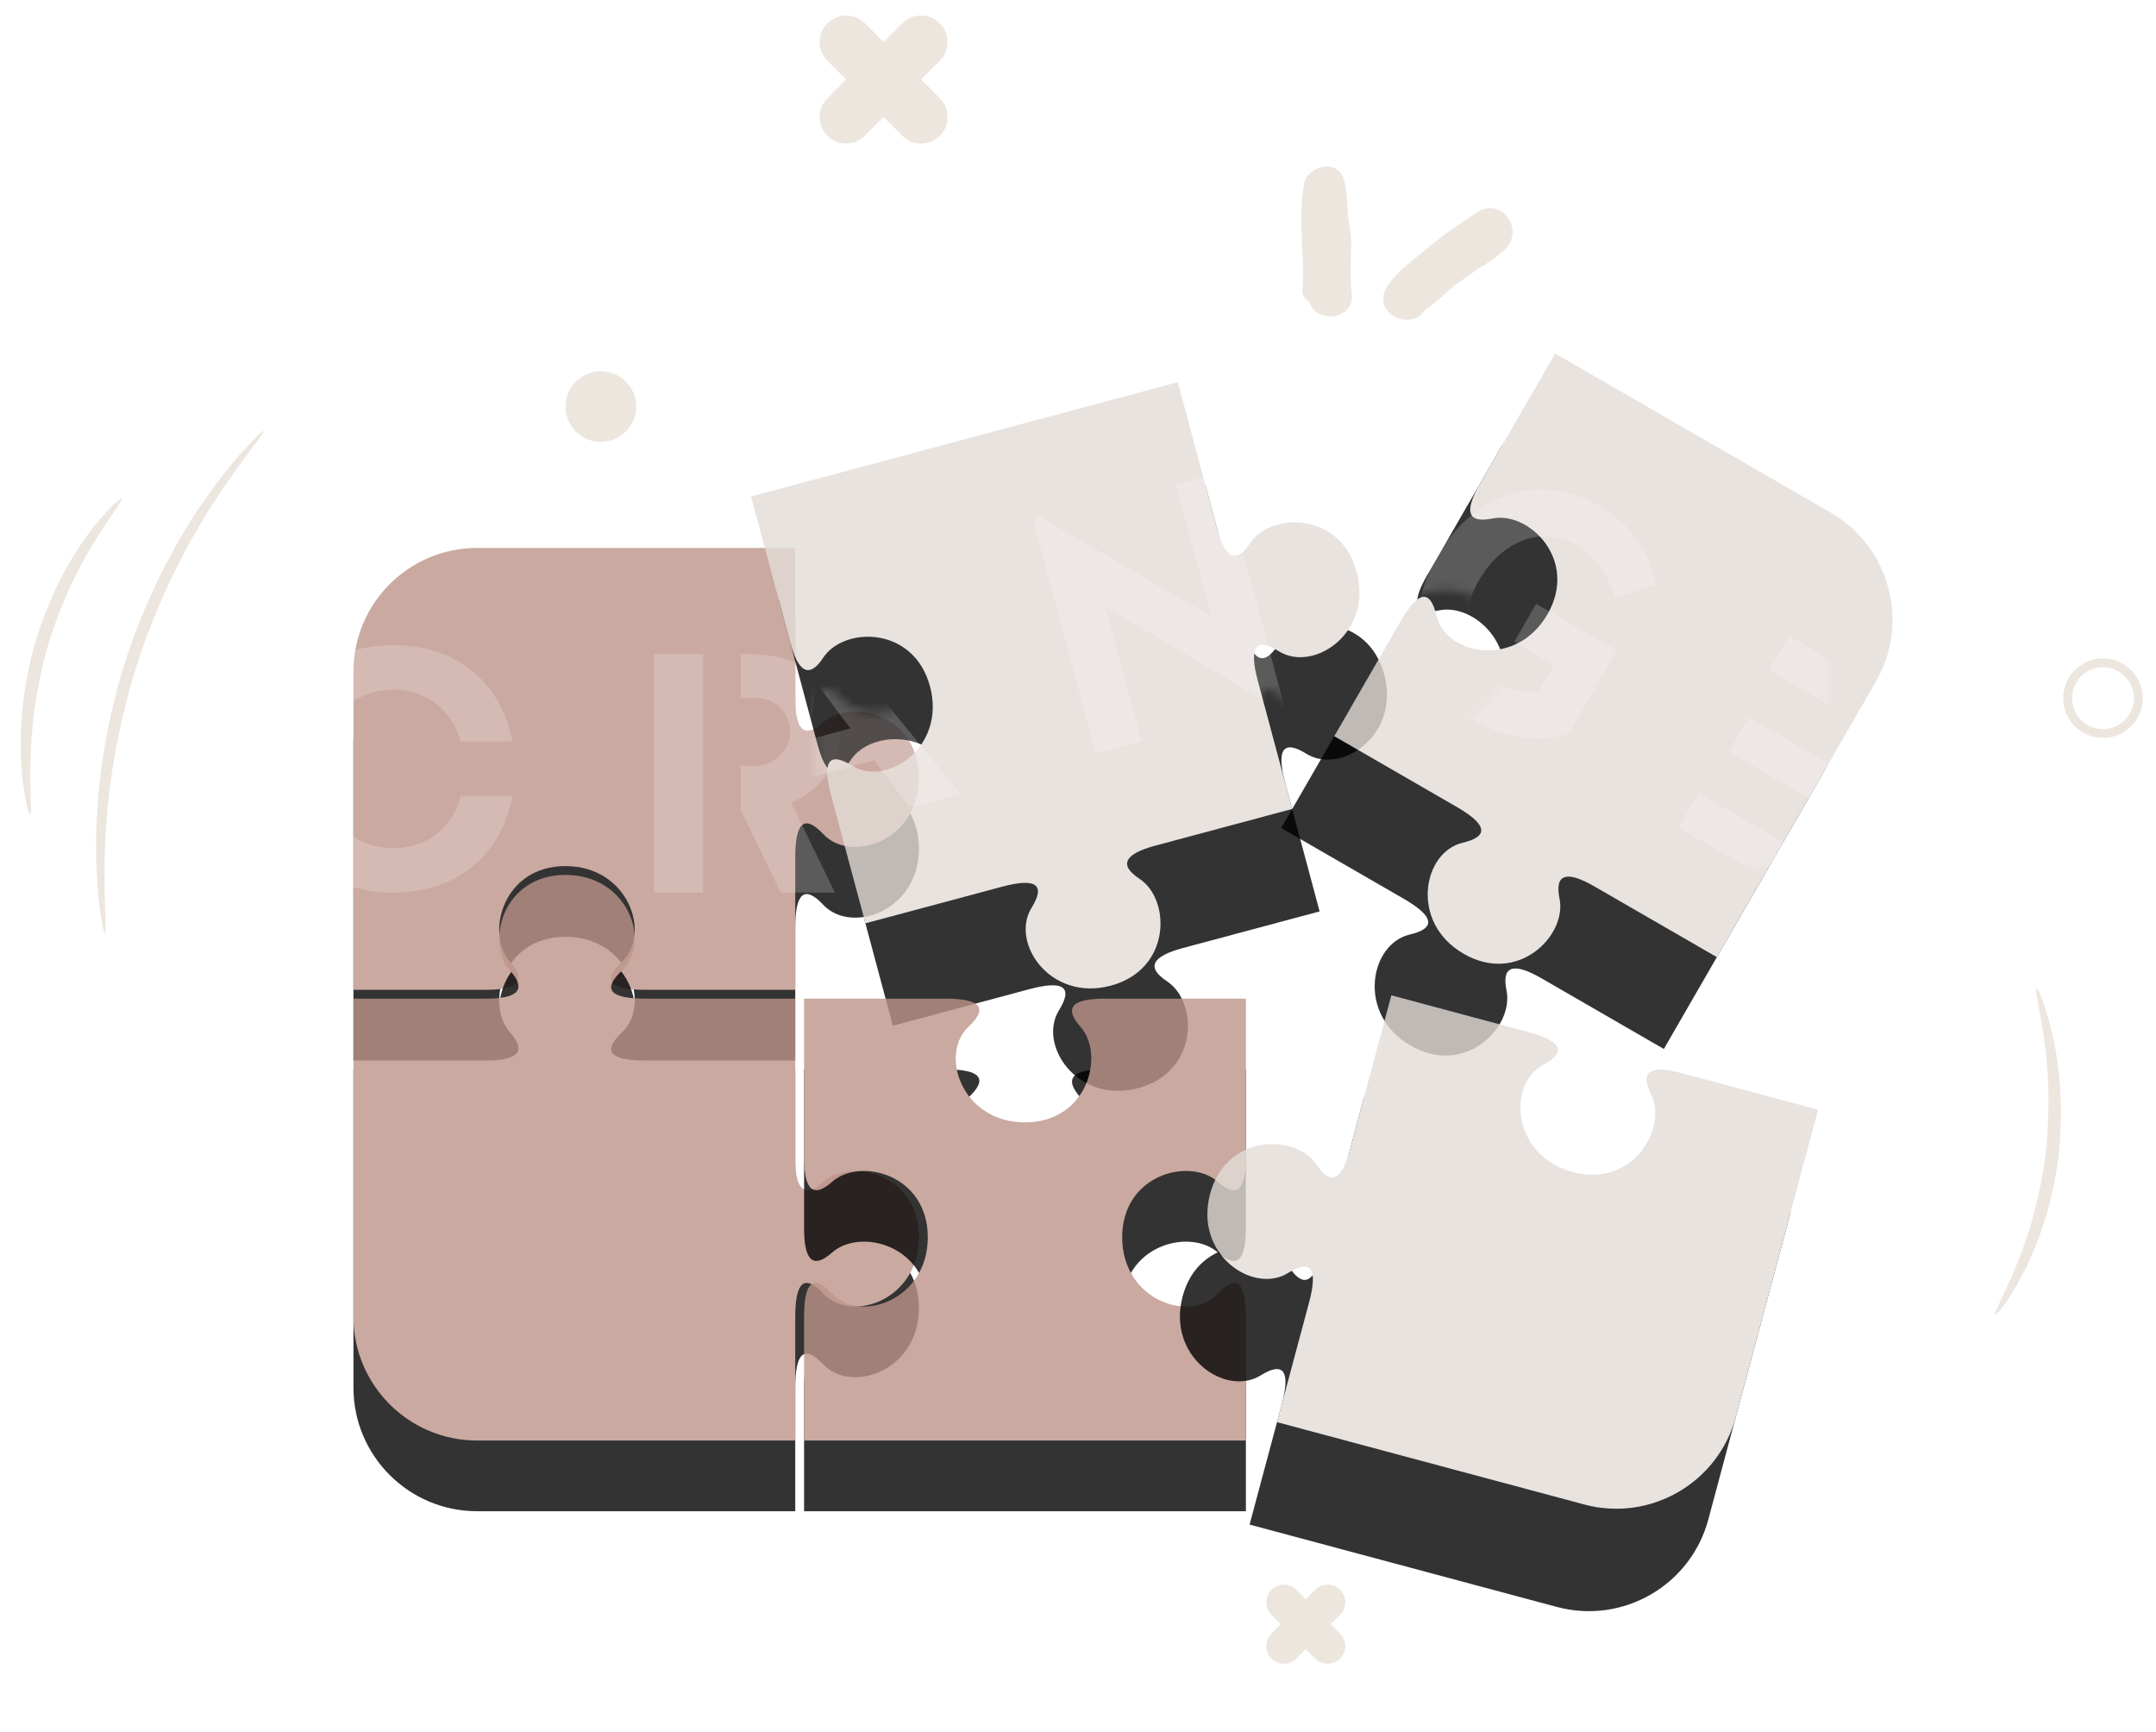 <?xml version="1.0" encoding="UTF-8"?>
<svg width="244px" height="196px" viewBox="0 0 244 196" version="1.1" xmlns="http://www.w3.org/2000/svg" xmlns:xlink="http://www.w3.org/1999/xlink">
    <!-- Generator: Sketch 52.5 (67469) - http://www.bohemiancoding.com/sketch -->
    <title>icon_untie</title>
    <desc>Created with Sketch.</desc>
    <defs>
        <path d="M103,83 C103,86.695 104.057,87.605 106.17,85.729 C109.34,82.914 117,84.884 117,92 C117,99.116 109.34,101.755 106.17,98.381 C104.057,96.132 103,97.005 103,101 L103,116 L86,116 C82.005,116 81.132,114.943 83.381,112.83 C86.755,109.66 84.116,102 77,102 C69.884,102 67.914,109.66 70.729,112.83 C72.605,114.943 71.695,116 68,116 L53,116 L53,80 C53,72.268 59.268,66 67,66 L103,66 L103,83 Z" id="path-1"></path>
        <filter x="-62.5%" y="-64.0%" width="225.0%" height="260.0%" filterUnits="objectBoundingBox" id="filter-2">
            <feOffset dx="0" dy="8" in="SourceAlpha" result="shadowOffsetOuter1"></feOffset>
            <feGaussianBlur stdDeviation="12" in="shadowOffsetOuter1" result="shadowBlurOuter1"></feGaussianBlur>
            <feColorMatrix values="0 0 0 0 0.875   0 0 0 0 0.796   0 0 0 0 0.733  0 0 0 0.3 0" type="matrix" in="shadowBlurOuter1"></feColorMatrix>
        </filter>
        <path d="M103,135 C103,138.695 104.057,139.605 106.17,137.729 C109.34,134.914 117,136.884 117,144 C117,151.116 109.34,153.755 106.17,150.381 C104.057,148.132 103,149.005 103,153 L103,167 L67,167 C59.268,167 53,160.732 53,153 L53,117 L68,117 C71.695,117 72.605,115.943 70.729,113.83 C67.914,110.66 69.884,103 77,103 C84.116,103 86.755,110.66 83.381,113.83 C81.132,115.943 82.005,117 86,117 L103,117 L103,135 Z" id="path-3"></path>
        <filter x="-62.5%" y="-50.0%" width="225.0%" height="225.0%" filterUnits="objectBoundingBox" id="filter-4">
            <feOffset dx="0" dy="8" in="SourceAlpha" result="shadowOffsetOuter1"></feOffset>
            <feGaussianBlur stdDeviation="12" in="shadowOffsetOuter1" result="shadowBlurOuter1"></feGaussianBlur>
            <feColorMatrix values="0 0 0 0 0.875   0 0 0 0 0.796   0 0 0 0 0.733  0 0 0 0.3 0" type="matrix" in="shadowBlurOuter1"></feColorMatrix>
        </filter>
        <path d="M41.192,57.808 C37.496,57.808 36.587,58.865 38.463,60.978 C41.277,64.148 39.308,71.808 32.192,71.808 C25.076,71.808 22.437,64.148 25.81,60.978 C28.06,58.865 27.187,57.808 23.192,57.808 L7.192,57.808 L7.192,42.808 C7.192,38.813 8.248,37.94 10.362,40.19 C13.531,43.563 21.192,40.924 21.192,33.808 C21.192,26.692 13.531,24.723 10.362,27.537 C8.248,29.413 7.192,28.504 7.192,24.808 L7.192,7.808 L57.192,7.808 L57.192,24.808 C57.192,28.504 58.248,29.413 60.362,27.537 C63.531,24.723 71.192,26.692 71.192,33.808 C71.192,40.924 63.531,43.563 60.362,40.19 C58.248,37.94 57.192,38.813 57.192,42.808 L57.192,57.808 L41.192,57.808 Z" id="path-5"></path>
        <filter x="-46.9%" y="-28.1%" width="193.8%" height="193.8%" filterUnits="objectBoundingBox" id="filter-7">
            <feOffset dx="0" dy="12" in="SourceAlpha" result="shadowOffsetOuter1"></feOffset>
            <feGaussianBlur stdDeviation="8" in="shadowOffsetOuter1" result="shadowBlurOuter1"></feGaussianBlur>
            <feColorMatrix values="0 0 0 0 0.875   0 0 0 0 0.796   0 0 0 0 0.733  0 0 0 0.3 0" type="matrix" in="shadowBlurOuter1"></feColorMatrix>
        </filter>
        <path d="M120,117 C123.995,117 124.868,118.057 122.619,120.17 C119.245,123.34 121.884,131 129,131 C136.116,131 138.086,123.34 135.271,120.17 C133.395,118.057 134.305,117 138,117 L154,117 L154,135 C154,138.695 152.943,139.605 150.83,137.729 C147.66,134.914 140,136.884 140,144 C140,151.116 147.66,153.755 150.83,150.381 C152.943,148.132 154,149.005 154,153 L154,167 L104,167 L104,153 C104,149.005 105.057,148.132 107.17,150.381 C110.34,153.755 118,151.116 118,144 C118,136.884 110.34,134.914 107.17,137.729 C105.057,139.605 104,138.695 104,135 L104,117 L120,117 Z" id="path-8"></path>
        <filter x="-80.0%" y="-64.0%" width="260.0%" height="260.0%" filterUnits="objectBoundingBox" id="filter-9">
            <feOffset dx="0" dy="8" in="SourceAlpha" result="shadowOffsetOuter1"></feOffset>
            <feGaussianBlur stdDeviation="12" in="shadowOffsetOuter1" result="shadowBlurOuter1"></feGaussianBlur>
            <feColorMatrix values="0 0 0 0 0.875   0 0 0 0 0.796   0 0 0 0 0.733  0 0 0 0.3 0" type="matrix" in="shadowBlurOuter1"></feColorMatrix>
        </filter>
        <path d="M46.651,58.213 C42.955,58.213 42.046,59.269 43.922,61.383 C46.736,64.552 44.767,72.213 37.651,72.213 C30.535,72.213 27.896,64.552 31.269,61.383 C33.518,59.269 32.646,58.213 28.651,58.213 L12.651,58.213 L12.651,43.213 C12.651,39.218 13.707,38.345 15.82,40.594 C18.99,43.968 26.651,41.329 26.651,34.213 C26.651,27.097 18.99,25.127 15.82,27.942 C13.707,29.818 12.651,28.908 12.651,25.213 L12.651,8.213 L48.651,8.213 C56.383,8.213 62.651,14.481 62.651,22.213 L62.651,58.213 L46.651,58.213 Z" id="path-10"></path>
        <filter x="-60.0%" y="-28.1%" width="220.0%" height="193.8%" filterUnits="objectBoundingBox" id="filter-12">
            <feOffset dx="0" dy="12" in="SourceAlpha" result="shadowOffsetOuter1"></feOffset>
            <feGaussianBlur stdDeviation="8" in="shadowOffsetOuter1" result="shadowBlurOuter1"></feGaussianBlur>
            <feColorMatrix values="0 0 0 0 0.875   0 0 0 0 0.796   0 0 0 0 0.733  0 0 0 0.3 0" type="matrix" in="shadowBlurOuter1"></feColorMatrix>
        </filter>
        <path d="M179.38,120.43 C183.375,120.43 184.248,121.487 181.999,123.6 C178.625,126.77 181.264,134.43 188.38,134.43 C195.496,134.43 197.466,126.77 194.651,123.6 C192.775,121.487 193.685,120.43 197.38,120.43 L213.38,120.43 L213.38,156.43 C213.38,164.162 207.112,170.43 199.38,170.43 L163.38,170.43 L163.38,156.43 C163.38,152.435 162.324,151.563 160.21,153.812 C157.041,157.185 149.38,154.546 149.38,147.43 C149.38,140.314 157.041,138.345 160.21,141.159 C162.324,143.035 163.38,142.126 163.38,138.43 L163.38,120.43 L179.38,120.43 Z" id="path-13"></path>
        <filter x="-46.9%" y="-36.0%" width="193.8%" height="220.0%" filterUnits="objectBoundingBox" id="filter-14">
            <feOffset dx="0" dy="12" in="SourceAlpha" result="shadowOffsetOuter1"></feOffset>
            <feGaussianBlur stdDeviation="8" in="shadowOffsetOuter1" result="shadowBlurOuter1"></feGaussianBlur>
            <feColorMatrix values="0 0 0 0 0.875   0 0 0 0 0.796   0 0 0 0 0.733  0 0 0 0.3 0" type="matrix" in="shadowBlurOuter1"></feColorMatrix>
        </filter>
    </defs>
    <g id="icon_untie" stroke="none" stroke-width="1" fill="none" fill-rule="evenodd">
        <g id="分组-10" transform="translate(-13, -4)">
            <g id="分组" transform="translate(29.617, 78.475) rotate(-2) translate(-29.617, -78.475) translate(1.117, 45.975)" fill="#EDE6DF">
                <g id="分组-9" transform="translate(28.5, 32.5) rotate(-144) translate(-28.5, -32.5) translate(15, 3)">
                    <path d="M0.011,1.004 C0.082,0.942 0.697,1.547 1.752,2.701 C2.288,3.273 2.921,3.991 3.591,4.877 C4.268,5.757 5.081,6.733 5.846,7.906 C6.24,8.484 6.654,9.092 7.084,9.724 C7.509,10.359 7.896,11.055 8.326,11.758 C9.206,13.154 9.995,14.73 10.853,16.374 C12.473,19.708 14.022,23.494 15.256,27.598 C16.45,31.712 17.208,35.732 17.661,39.411 C17.834,41.258 18.028,43.01 18.048,44.66 C18.069,45.483 18.123,46.277 18.111,47.043 C18.093,47.807 18.076,48.541 18.06,49.241 C18.056,50.642 17.903,51.902 17.813,53.009 C17.732,54.117 17.592,55.065 17.452,55.834 C17.194,57.377 17.007,58.219 16.913,58.206 C16.671,58.174 17.127,54.755 17.089,49.23 C17.076,48.539 17.064,47.817 17.051,47.063 C17.035,46.311 16.955,45.528 16.91,44.72 C16.842,43.098 16.608,41.379 16.405,39.568 C15.89,35.961 15.11,32.026 13.938,27.987 C12.726,23.96 11.243,20.233 9.714,16.924 C8.9,15.294 8.162,13.725 7.338,12.326 C6.936,11.622 6.578,10.923 6.183,10.282 C5.784,9.643 5.402,9.029 5.037,8.443 C2.066,3.784 -0.176,1.162 0.011,1.004" id="Fill-9"></path>
                    <path d="M14.57,7.441 C14.698,7.337 16.415,8.812 18.599,11.658 C19.698,13.074 20.856,14.858 21.983,16.917 C23.078,18.989 24.123,21.342 24.957,23.892 C25.765,26.449 26.279,28.947 26.586,31.232 C26.856,33.523 26.939,35.599 26.853,37.337 C26.702,40.816 26.133,42.913 25.965,42.888 C25.725,42.862 25.917,40.739 25.796,37.337 C25.747,35.636 25.556,33.618 25.22,31.397 C24.847,29.181 24.307,26.765 23.523,24.281 C22.713,21.804 21.736,19.506 20.739,17.461 C19.709,15.428 18.675,13.638 17.711,12.186 C15.801,9.269 14.384,7.584 14.57,7.441" id="Fill-11"></path>
                </g>
            </g>
            <g id="分组-copy-5" transform="translate(241.126, 134.305) rotate(169) translate(-241.126, -134.305) translate(224.626, 115.305)" fill="#EDE6DF">
                <g id="分组-9" transform="translate(16.192, 19.026) rotate(-144) translate(-16.192, -19.026) translate(9.692, 1.026)">
                    <path d="M0.57,0.441 C0.698,0.337 2.415,1.812 4.599,4.658 C5.698,6.074 6.856,7.858 7.983,9.917 C9.078,11.989 10.123,14.342 10.957,16.892 C11.765,19.449 12.279,21.947 12.586,24.232 C12.856,26.523 12.939,28.599 12.853,30.337 C12.702,33.816 12.133,35.913 11.965,35.888 C11.725,35.862 11.917,33.739 11.796,30.337 C11.747,28.636 11.556,26.618 11.22,24.397 C10.847,22.181 10.307,19.765 9.523,17.281 C8.713,14.804 7.736,12.506 6.739,10.461 C5.709,8.428 4.675,6.638 3.711,5.186 C1.801,2.269 0.384,0.584 0.57,0.441" id="Fill-11"></path>
                </g>
            </g>
            <g id="合并形状" opacity="0.8">
                <use fill="black" fill-opacity="1" filter="url(#filter-2)" xlink:href="#path-1"></use>
                <use fill="#BD9489" fill-rule="evenodd" xlink:href="#path-1"></use>
            </g>
            <g id="分组" opacity="0.198" transform="translate(44, 77)" fill="#FFFFFF">
                <path d="M90.092,17.633 L94.907,17.633 L92.5,11.632 L90.092,17.633 Z M96.594,21.836 L88.406,21.836 L85.933,28 L80,28 L92.017,1.312 C92.105,1.118 92.287,1 92.5,1 C92.713,1 92.895,1.118 92.982,1.312 L105,28 L99.067,28 L96.594,21.836 Z" id="Fill-1"></path>
                <path d="M121.913,0.16 L137.652,15.995 L137.652,0.515 L143,0.515 L143,27.457 C143,27.681 142.873,27.873 142.668,27.958 C142.463,28.043 142.24,27.997 142.084,27.839 L126.348,11.802 L126.348,27.568 L121,27.568 L121,0.543 C121,0.319 121.126,0.129 121.33,0.043 C121.534,-0.043 121.757,0.002 121.913,0.16" id="Fill-3"></path>
                <path d="M181.769,24.174 C179.496,26.611 176.349,28 172.144,28 C163.471,28 159,21.524 159,14.048 C159,6.572 163.468,0 172.17,0 C176.466,0 179.774,1.815 182,4.496 L178.75,8.048 C177.825,7.042 174.835,5.053 172.17,5.053 C167.349,5.053 164.449,9.077 164.449,14.041 C164.449,19.005 167.221,23.03 172.17,23.03 C173.936,23.03 175.425,22.516 176.61,21.631 L176.61,18.09 L171.384,18.09 L171.384,13.151 L176.61,13.151 L178.799,13.151 L181.916,13.151 L181.916,23.797 C181.916,23.943 181.867,24.068 181.769,24.174" id="Fill-5"></path>
                <path d="M52.828,18.622 L57.356,28 L63.492,28 L58.529,17.811 C59.478,17.424 60.455,16.797 61.276,16.073 C64.936,12.853 64.837,6.942 61.405,3.596 C59.174,1.421 56.367,1.004 52.828,1 L52.828,5.974 L54.434,5.974 L54.444,5.974 C56.886,5.974 58.416,7.691 58.416,9.811 C58.416,11.931 56.637,13.648 54.444,13.648 L52.828,13.648 L52.828,18.622 Z M48.58,1 L46.448,1 L43,1 L43,28 L48.58,28 L48.58,18.622 L48.58,13.648 L48.58,5.974 L48.58,1 Z" id="Fill-7"></path>
                <path d="M13.499,0 C21.205,0 25.851,4.753 27,10.902 L21.15,10.902 C20.147,7.476 17.434,5.034 13.499,5.034 C9.563,5.034 6.85,7.476 5.847,10.902 L0,10.902 C1.155,4.783 5.799,0 13.499,0 Z M27,17.098 C25.851,23.247 21.205,28 13.499,28 C5.798,28 1.155,23.217 0,17.098 L5.832,17.098 C6.804,20.524 9.459,22.967 13.499,22.967 C17.539,22.967 20.193,20.524 21.165,17.098 L27,17.098 Z" id="Fill-9"></path>
                <g id="分组-4" transform="translate(198, 2)">
                    <polygon id="Fill-11" points="2.84217094e-14 4.478 20.777 4.478 20.777 0 2.84217094e-14 0"></polygon>
                    <polygon id="Fill-13" points="2.84217094e-14 24.991 20.777 24.991 20.777 20.513 2.84217094e-14 20.513"></polygon>
                    <polygon id="Fill-14" points="0.656 14.734 18.968 14.734 18.968 10.256 0.656 10.256"></polygon>
                </g>
            </g>
            <g id="合并形状" opacity="0.8">
                <use fill="black" fill-opacity="1" filter="url(#filter-4)" xlink:href="#path-3"></use>
                <use fill="#BD9489" fill-rule="evenodd" xlink:href="#path-3"></use>
            </g>
            <g id="分组" transform="translate(98, 43)">
                <mask id="mask-6" fill="white">
                    <use xlink:href="#path-5"></use>
                </mask>
                <g id="Mask" opacity="0.8" transform="translate(39.192, 39.808) rotate(-15) translate(-39.192, -39.808) ">
                    <use fill="black" fill-opacity="1" filter="url(#filter-7)" xlink:href="#path-5"></use>
                    <use fill="#E3DCD8" fill-rule="evenodd" xlink:href="#path-5"></use>
                </g>
                <g opacity="0.198" mask="url(#mask-6)">
                    <g transform="translate(24.392, 36.136) rotate(-15) translate(-24.392, -36.136) translate(-85.108, 22.136)">
                        <path d="M90.092,17.633 L94.907,17.633 L92.5,11.632 L90.092,17.633 Z M96.594,21.836 L88.406,21.836 L85.933,28 L80,28 L92.017,1.312 C92.105,1.118 92.287,1 92.5,1 C92.713,1 92.895,1.118 92.982,1.312 L105,28 L99.067,28 L96.594,21.836 Z" id="Fill-1" fill="#FFFFFF"></path>
                        <path d="M121.913,0.16 L137.652,15.995 L137.652,0.515 L143,0.515 L143,27.457 C143,27.681 142.873,27.873 142.668,27.958 C142.463,28.043 142.24,27.997 142.084,27.839 L126.348,11.802 L126.348,27.568 L121,27.568 L121,0.543 C121,0.319 121.126,0.129 121.33,0.043 C121.534,-0.043 121.757,0.002 121.913,0.16" id="Fill-3" fill="#FFFFFF"></path>
                        <path d="M181.769,24.174 C179.496,26.611 176.349,28 172.144,28 C163.471,28 159,21.524 159,14.048 C159,6.572 163.468,0 172.17,0 C176.466,0 179.774,1.815 182,4.496 L178.75,8.048 C177.825,7.042 174.835,5.053 172.17,5.053 C167.349,5.053 164.449,9.077 164.449,14.041 C164.449,19.005 167.221,23.03 172.17,23.03 C173.936,23.03 175.425,22.516 176.61,21.631 L176.61,18.09 L171.384,18.09 L171.384,13.151 L176.61,13.151 L178.799,13.151 L181.916,13.151 L181.916,23.797 C181.916,23.943 181.867,24.068 181.769,24.174" id="Fill-5" fill="#FFFFFF"></path>
                        <path d="M52.828,18.622 L57.356,28 L63.492,28 L58.529,17.811 C59.478,17.424 60.455,16.797 61.276,16.073 C64.936,12.853 64.837,6.942 61.405,3.596 C59.174,1.421 56.367,1.004 52.828,1 L52.828,5.974 L54.434,5.974 L54.444,5.974 C56.886,5.974 58.416,7.691 58.416,9.811 C58.416,11.931 56.637,13.648 54.444,13.648 L52.828,13.648 L52.828,18.622 Z M48.58,1 L46.448,1 L43,1 L43,28 L48.58,28 L48.58,18.622 L48.58,13.648 L48.58,5.974 L48.58,1 Z" id="Fill-7" fill="#FFFFFF"></path>
                        <path d="M13.499,0 C21.205,0 25.851,4.753 27,10.902 L21.15,10.902 C20.147,7.476 17.434,5.034 13.499,5.034 C9.563,5.034 6.85,7.476 5.847,10.902 L0,10.902 C1.155,4.783 5.799,0 13.499,0 Z M27,17.098 C25.851,23.247 21.205,28 13.499,28 C5.798,28 1.155,23.217 0,17.098 L5.832,17.098 C6.804,20.524 9.459,22.967 13.499,22.967 C17.539,22.967 20.193,20.524 21.165,17.098 L27,17.098 Z" id="Fill-9" fill="#FFFFFF"></path>
                        <g id="分组-4" stroke-width="1" fill="none" transform="translate(198, 2)">
                            <polygon id="Fill-11" fill="#FFFFFF" points="2.84217094e-14 4.478 20.777 4.478 20.777 0 2.84217094e-14 0"></polygon>
                            <polygon id="Fill-13" fill="#FFFFFF" points="2.84217094e-14 24.991 20.777 24.991 20.777 20.513 2.84217094e-14 20.513"></polygon>
                            <polygon id="Fill-14" fill="#FFFFFF" points="0.656 14.734 18.968 14.734 18.968 10.256 0.656 10.256"></polygon>
                        </g>
                    </g>
                </g>
            </g>
            <g id="合并形状" opacity="0.8">
                <use fill="black" fill-opacity="1" filter="url(#filter-9)" xlink:href="#path-8"></use>
                <use fill="#BD9489" fill-rule="evenodd" xlink:href="#path-8"></use>
            </g>
            <g id="分组" transform="translate(157, 44)">
                <mask id="mask-11" fill="white">
                    <use xlink:href="#path-10"></use>
                </mask>
                <g id="Mask" opacity="0.8" transform="translate(37.651, 40.213) rotate(-330) translate(-37.651, -40.213) ">
                    <use fill="black" fill-opacity="1" filter="url(#filter-12)" xlink:href="#path-10"></use>
                    <use fill="#E3DCD8" fill-rule="evenodd" xlink:href="#path-10"></use>
                </g>
                <g opacity="0.198" mask="url(#mask-11)">
                    <g transform="translate(-24.17, -1.874) rotate(-330) translate(24.17, 1.874) translate(-133.67, -15.874)">
                        <path d="M90.092,17.633 L94.907,17.633 L92.5,11.632 L90.092,17.633 Z M96.594,21.836 L88.406,21.836 L85.933,28 L80,28 L92.017,1.312 C92.105,1.118 92.287,1 92.5,1 C92.713,1 92.895,1.118 92.982,1.312 L105,28 L99.067,28 L96.594,21.836 Z" id="Fill-1" fill="#FFFFFF"></path>
                        <path d="M121.913,0.16 L137.652,15.995 L137.652,0.515 L143,0.515 L143,27.457 C143,27.681 142.873,27.873 142.668,27.958 C142.463,28.043 142.24,27.997 142.084,27.839 L126.348,11.802 L126.348,27.568 L121,27.568 L121,0.543 C121,0.319 121.126,0.129 121.33,0.043 C121.534,-0.043 121.757,0.002 121.913,0.16" id="Fill-3" fill="#FFFFFF"></path>
                        <path d="M181.769,24.174 C179.496,26.611 176.349,28 172.144,28 C163.471,28 159,21.524 159,14.048 C159,6.572 163.468,0 172.17,0 C176.466,0 179.774,1.815 182,4.496 L178.75,8.048 C177.825,7.042 174.835,5.053 172.17,5.053 C167.349,5.053 164.449,9.077 164.449,14.041 C164.449,19.005 167.221,23.03 172.17,23.03 C173.936,23.03 175.425,22.516 176.61,21.631 L176.61,18.09 L171.384,18.09 L171.384,13.151 L176.61,13.151 L178.799,13.151 L181.916,13.151 L181.916,23.797 C181.916,23.943 181.867,24.068 181.769,24.174" id="Fill-5" fill="#FFFFFF"></path>
                        <path d="M52.828,18.622 L57.356,28 L63.492,28 L58.529,17.811 C59.478,17.424 60.455,16.797 61.276,16.073 C64.936,12.853 64.837,6.942 61.405,3.596 C59.174,1.421 56.367,1.004 52.828,1 L52.828,5.974 L54.434,5.974 L54.444,5.974 C56.886,5.974 58.416,7.691 58.416,9.811 C58.416,11.931 56.637,13.648 54.444,13.648 L52.828,13.648 L52.828,18.622 Z M48.58,1 L46.448,1 L43,1 L43,28 L48.58,28 L48.58,18.622 L48.58,13.648 L48.58,5.974 L48.58,1 Z" id="Fill-7" fill="#FFFFFF"></path>
                        <path d="M13.499,0 C21.205,0 25.851,4.753 27,10.902 L21.15,10.902 C20.147,7.476 17.434,5.034 13.499,5.034 C9.563,5.034 6.85,7.476 5.847,10.902 L0,10.902 C1.155,4.783 5.799,0 13.499,0 Z M27,17.098 C25.851,23.247 21.205,28 13.499,28 C5.798,28 1.155,23.217 0,17.098 L5.832,17.098 C6.804,20.524 9.459,22.967 13.499,22.967 C17.539,22.967 20.193,20.524 21.165,17.098 L27,17.098 Z" id="Fill-9" fill="#FFFFFF"></path>
                        <g id="分组-4" stroke-width="1" fill="none" transform="translate(198, 2)">
                            <polygon id="Fill-11" fill="#FFFFFF" points="2.84217094e-14 4.478 20.777 4.478 20.777 0 2.84217094e-14 0"></polygon>
                            <polygon id="Fill-13" fill="#FFFFFF" points="2.84217094e-14 24.991 20.777 24.991 20.777 20.513 2.84217094e-14 20.513"></polygon>
                            <polygon id="Fill-14" fill="#FFFFFF" points="0.656 14.734 18.968 14.734 18.968 10.256 0.656 10.256"></polygon>
                        </g>
                    </g>
                </g>
            </g>
            <g id="合并形状" opacity="0.8" transform="translate(181.38, 145.43) rotate(-345) translate(-181.38, -145.43) ">
                <use fill="black" fill-opacity="1" filter="url(#filter-14)" xlink:href="#path-13"></use>
                <use fill="#E3DCD8" fill-rule="evenodd" xlink:href="#path-13"></use>
            </g>
            <g id="分组-copy-4" transform="translate(171.579, 32.273) rotate(-51) translate(-171.579, -32.273) translate(160.079, 18.773)" fill="#EDE6DF">
                <path d="M10.4,0.245 C6.874,2.119 4.211,5.411 0.95,7.662 C0.453,8.005 0.292,8.594 0.38,9.125 C-1.101,11.409 2.085,14.425 4.157,12.248 C5.525,10.811 7.249,9.671 8.76,8.422 C9.578,7.746 10.172,6.847 10.982,6.143 C11.96,5.293 12.796,4.545 13.575,3.487 C15.076,1.446 12.26,-0.743 10.4,0.245" id="Fill-3"></path>
                <path d="M18.719,14.314 C16.303,14.833 13.729,15.475 11.403,16.298 C9.669,16.911 7.391,17.457 5.997,18.705 C3.55,20.896 7.111,24.481 9.553,22.345 C9.232,22.626 9.949,22.335 10.063,22.312 C10.433,22.237 10.788,22.102 11.142,21.972 C12.104,21.619 12.986,21.207 13.989,20.977 C14.873,20.775 15.747,20.533 16.621,20.292 C17.799,20.107 18.966,19.87 20.092,19.414 C23.144,18.181 22.035,13.602 18.719,14.314" id="Fill-5" transform="translate(13.529, 18.62) rotate(30) translate(-13.529, -18.62) "></path>
            </g>
            <path d="M110,10 L110,7 C110,5.343 111.343,4 113,4 C114.657,4 116,5.343 116,7 L116,10 L119,10 C120.657,10 122,11.343 122,13 C122,14.657 120.657,16 119,16 L116,16 L116,19 C116,20.657 114.657,22 113,22 C111.343,22 110,20.657 110,19 L110,16 L107,16 C105.343,16 104,14.657 104,13 C104,11.343 105.343,10 107,10 L110,10 Z" id="合并形状" fill="#EDE6DF" transform="translate(113, 13) rotate(-45) translate(-113, -13) "></path>
            <circle id="椭圆形" stroke="#EDE6DF" cx="251" cy="83" r="4"></circle>
            <circle id="椭圆形-copy-2" fill="#EDE6DF" cx="81" cy="50" r="4"></circle>
            <path d="M158.778,185.778 L158.778,184.278 C158.778,183.174 159.674,182.278 160.778,182.278 C161.883,182.278 162.778,183.174 162.778,184.278 L162.778,185.778 L164.278,185.778 C165.383,185.778 166.278,186.674 166.278,187.778 C166.278,188.883 165.383,189.778 164.278,189.778 L162.778,189.778 L162.778,191.278 C162.778,192.383 161.883,193.278 160.778,193.278 C159.674,193.278 158.778,192.383 158.778,191.278 L158.778,189.778 L157.278,189.778 C156.174,189.778 155.278,188.883 155.278,187.778 C155.278,186.674 156.174,185.778 157.278,185.778 L158.778,185.778 Z" id="合并形状-copy-2" fill="#EDE6DF" transform="translate(160.778, 187.778) rotate(-315) translate(-160.778, -187.778) "></path>
        </g>
    </g>
</svg>